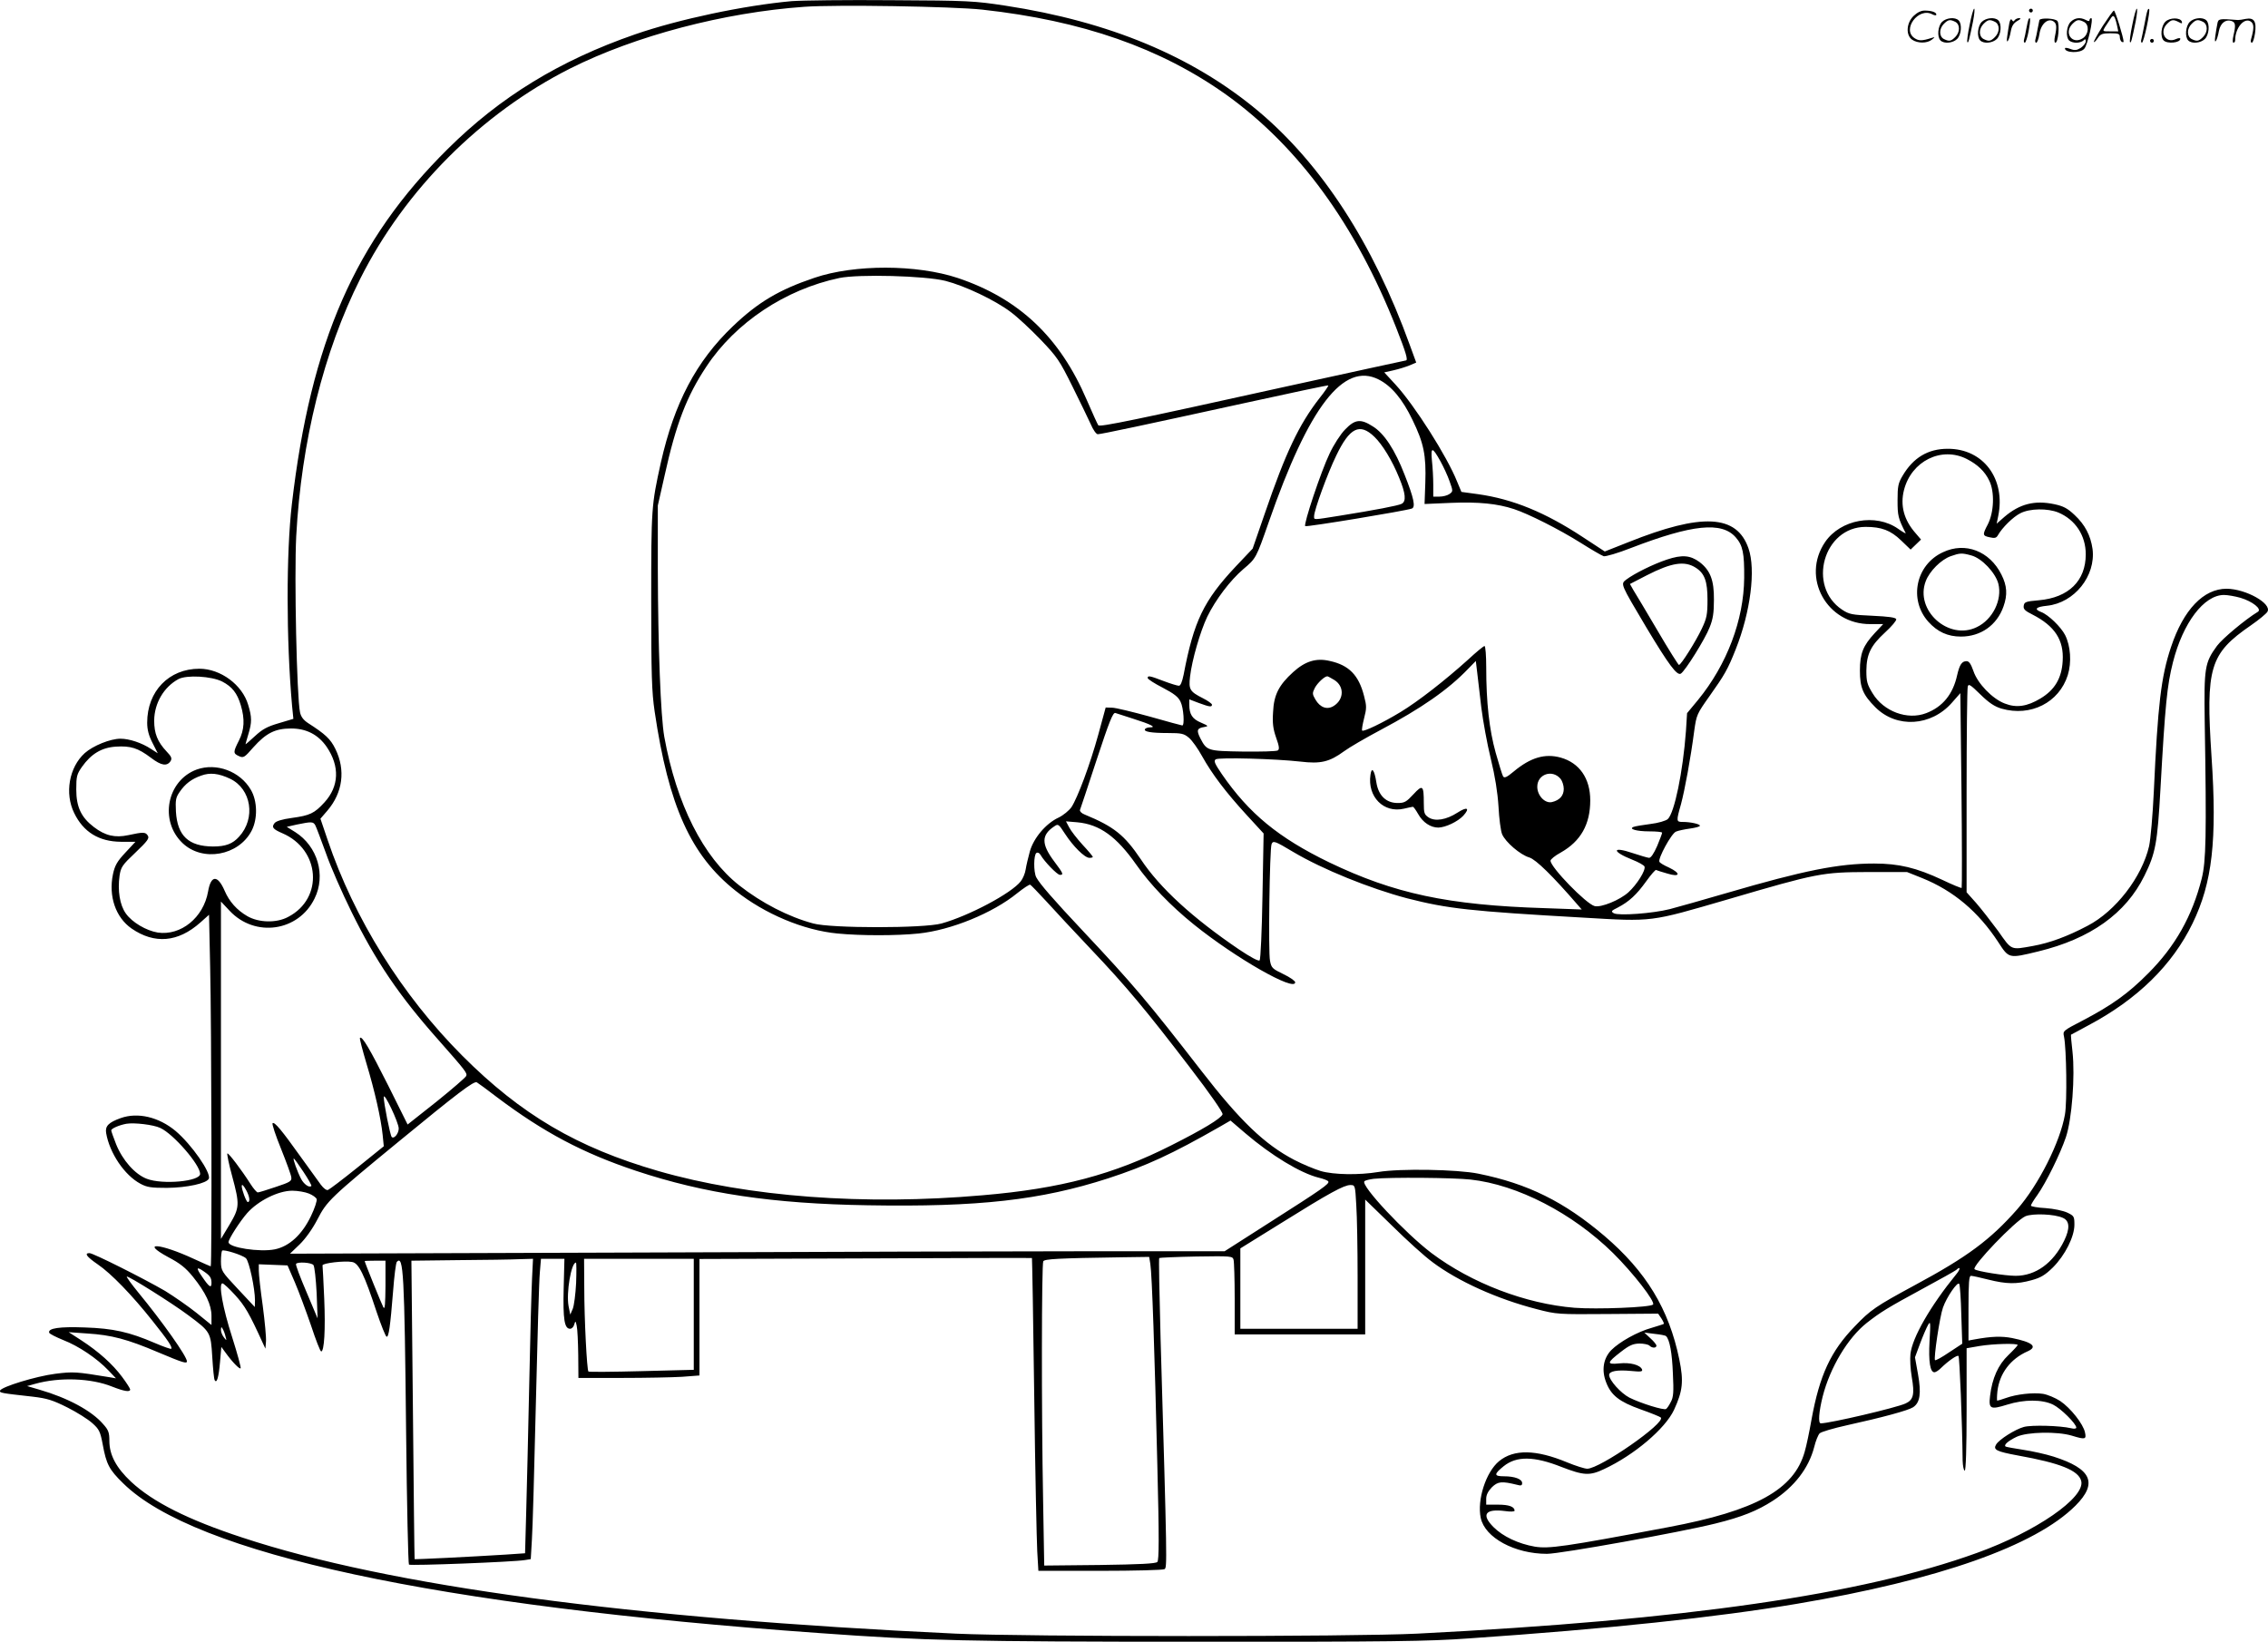 <svg version="1.0" xmlns="http://www.w3.org/2000/svg"
  viewBox="0 0 1199.183 868.059"
 preserveAspectRatio="xMidYMid meet">
<g transform="translate(-1.179,869.589) scale(0.1,-0.1)"
fill="#000000" stroke="none">
<path d="M4199 8690 c-254 -23 -599 -96 -830 -176 -398 -138 -713 -331 -989
-605 -490 -485 -725 -1020 -825 -1879 -30 -256 -30 -716 1 -1065 l7 -70 -77
-23 c-62 -18 -87 -32 -127 -69 -27 -25 -49 -44 -49 -42 0 2 7 26 15 53 19 62
19 90 -1 155 -31 106 -146 191 -258 191 -161 0 -276 -119 -276 -285 0 -37 8
-68 28 -107 l28 -55 -36 23 c-48 32 -115 54 -161 54 -54 0 -145 -37 -189 -76
-83 -75 -107 -213 -56 -317 49 -101 131 -151 247 -152 l77 0 -53 -57 c-44 -47
-56 -68 -66 -115 -24 -116 14 -228 99 -287 121 -83 245 -73 363 32 l46 41 6
-277 c7 -288 10 -1582 3 -1582 -2 0 -42 18 -88 39 -181 84 -288 92 -137 10 63
-33 93 -57 131 -104 67 -83 98 -148 98 -207 l0 -48 -79 64 c-44 35 -119 87
-166 116 -112 65 -380 200 -400 200 -29 0 -15 -19 43 -59 71 -48 183 -164 290
-299 83 -104 107 -140 99 -148 -2 -2 -41 11 -87 31 -135 58 -219 77 -370 82
-134 5 -196 -4 -188 -28 2 -6 36 -23 75 -39 80 -31 177 -96 238 -160 l40 -42
-35 6 c-177 29 -190 30 -286 18 -102 -13 -285 -69 -292 -89 -3 -12 3 -13 173
-32 76 -9 105 -18 183 -57 50 -25 110 -63 132 -83 36 -32 42 -44 55 -113 19
-104 34 -133 108 -205 378 -373 1655 -648 3682 -792 566 -41 771 -45 1995 -46
1029 0 1219 2 1440 18 730 50 1307 111 1734 183 747 126 1259 306 1472 519
119 119 85 195 -116 259 -41 13 -113 29 -160 36 -47 7 -89 15 -93 17 -13 8 12
30 58 52 56 26 214 29 291 6 72 -22 78 -20 70 17 -9 44 -76 129 -131 166 -26
17 -67 34 -91 38 -52 8 -141 -2 -196 -22 -22 -8 -43 -14 -46 -14 -2 0 -2 23 1
50 11 94 69 171 160 211 54 24 26 48 -82 70 -57 11 -110 9 -198 -7 l-33 -6 0
171 c0 136 3 171 13 171 8 0 49 -9 92 -20 96 -24 150 -25 229 -3 48 13 71 27
112 67 65 65 114 163 114 226 0 44 -2 47 -37 64 -21 10 -72 21 -115 24 -43 2
-78 9 -78 13 0 5 15 30 34 56 46 65 121 217 151 306 32 95 49 322 35 451 -6
49 -9 90 -8 91 2 1 44 23 93 50 258 137 443 318 550 539 104 214 130 438 100
882 -31 472 -10 543 209 694 42 29 82 62 87 72 23 43 -114 120 -216 121 -122
0 -228 -110 -294 -308 -53 -158 -70 -306 -91 -764 -6 -126 -17 -252 -25 -289
-38 -164 -177 -344 -325 -421 -108 -57 -201 -91 -290 -107 -118 -21 -110 -25
-183 79 -37 50 -89 117 -117 149 l-50 56 0 534 c0 293 3 542 6 553 4 17 13 12
67 -41 46 -45 75 -64 112 -75 154 -44 304 32 350 177 21 68 15 154 -14 212
-22 43 -89 108 -127 122 -39 15 -28 27 31 33 145 15 259 158 241 300 -10 71
-40 129 -95 180 -38 36 -60 47 -107 57 -104 22 -183 2 -264 -67 l-41 -36 8 39
c41 197 -78 358 -267 357 -104 0 -182 -47 -238 -142 -24 -40 -27 -57 -27 -131
0 -81 3 -94 43 -173 2 -4 -16 6 -40 23 -118 83 -304 50 -386 -70 -128 -188 9
-436 240 -434 l67 0 -45 -48 c-61 -66 -78 -107 -78 -198 0 -90 16 -128 82
-194 112 -112 295 -101 405 25 l44 50 6 -513 c3 -282 3 -515 1 -517 -2 -2 -49
17 -103 43 -137 64 -229 86 -360 86 -188 0 -369 -36 -780 -156 -123 -36 -258
-74 -300 -85 -91 -23 -270 -36 -296 -22 -17 10 -14 13 22 31 59 31 98 67 149
138 25 35 49 62 52 60 4 -2 31 -11 60 -19 68 -21 73 1 8 32 -25 11 -47 24 -50
30 -10 15 64 152 88 160 11 5 45 12 74 16 28 4 52 10 52 15 0 9 -50 20 -91 20
-34 0 -35 3 -9 94 20 75 51 242 70 388 12 85 14 89 82 185 78 110 95 139 137
245 79 199 107 422 68 534 -62 180 -246 189 -636 33 l-124 -49 -116 76 c-199
131 -370 201 -554 227 l-88 12 -23 55 c-53 133 -224 402 -325 512 l-60 65 49
11 c27 6 65 18 85 26 l35 15 -34 93 c-194 537 -467 957 -804 1239 -346 288
-785 471 -1334 555 -164 25 -195 27 -603 29 -236 2 -473 -1 -526 -5z m1006
-45 c529 -58 944 -203 1292 -451 381 -274 682 -686 897 -1231 52 -132 64 -173
51 -173 -3 0 -290 -63 -638 -139 -787 -174 -979 -214 -988 -204 -4 5 -31 65
-61 134 -142 332 -358 536 -682 645 -217 72 -546 73 -758 1 -187 -63 -298
-129 -431 -256 -194 -185 -310 -406 -381 -721 -50 -226 -51 -239 -51 -730 0
-394 3 -483 18 -585 74 -502 192 -762 428 -949 155 -123 360 -209 539 -226
124 -12 311 -12 429 0 172 18 392 108 521 213 34 27 64 47 69 45 4 -2 43 -42
87 -90 43 -48 148 -160 233 -250 189 -199 293 -324 524 -626 107 -139 176
-239 173 -248 -8 -22 -106 -81 -271 -164 -304 -154 -585 -229 -997 -264 -626
-55 -1240 -9 -1715 128 -429 124 -726 298 -1038 611 -318 319 -570 723 -711
1140 l-38 112 37 43 c81 95 97 214 42 326 -26 53 -53 78 -145 137 -24 16 -37
33 -42 57 -17 81 -31 714 -20 931 27 500 145 976 339 1362 236 470 640 874
1110 1111 345 173 813 296 1238 326 167 12 783 2 940 -15z m-195 -1434 c102
-26 263 -102 346 -165 34 -25 104 -90 157 -145 89 -93 101 -111 169 -248 41
-82 84 -172 97 -200 12 -29 29 -53 37 -53 18 0 248 49 778 165 241 53 440 95
441 93 2 -2 -19 -33 -47 -68 -108 -139 -178 -286 -289 -610 l-64 -185 -89 -94
c-170 -181 -222 -289 -276 -573 -8 -38 -16 -58 -25 -58 -8 0 -44 11 -81 25
-73 28 -84 30 -84 16 0 -6 36 -29 79 -51 61 -32 83 -49 95 -75 16 -32 22 -125
9 -125 -3 0 -81 21 -172 47 -91 25 -181 47 -199 47 l-34 1 -39 -143 c-44 -160
-109 -333 -142 -384 -13 -18 -43 -43 -68 -55 -67 -31 -132 -108 -152 -179 -9
-33 -19 -75 -22 -95 -3 -21 -15 -49 -26 -63 -50 -64 -275 -183 -419 -223 -94
-26 -584 -26 -678 0 -131 35 -274 109 -391 201 -191 150 -332 429 -397 787
-19 110 -33 471 -34 888 l0 334 36 159 c60 272 117 420 221 576 154 233 418
408 703 468 103 21 450 12 560 -15z m2292 -522 c67 -34 125 -103 178 -213 60
-123 73 -187 68 -333 l-4 -112 140 6 c146 6 245 -4 333 -33 76 -25 239 -107
352 -178 57 -36 112 -68 122 -71 9 -3 75 16 146 44 323 124 478 140 552 56 38
-43 46 -84 45 -215 -2 -222 -91 -458 -244 -645 l-58 -70 -6 -95 c-16 -216 -61
-433 -96 -465 -10 -9 -50 -21 -92 -26 -40 -5 -80 -12 -88 -15 -30 -11 14 -24
83 -24 37 0 67 -3 67 -7 0 -5 -12 -36 -26 -70 -18 -41 -33 -63 -43 -63 -9 1
-47 12 -86 25 -111 38 -113 9 -2 -35 33 -13 61 -29 64 -36 7 -20 -40 -95 -85
-136 -45 -41 -145 -82 -179 -73 -44 11 -233 205 -233 240 0 7 24 27 54 43 106
60 156 149 156 276 0 116 -57 198 -156 226 -83 23 -159 1 -248 -73 -37 -31
-50 -37 -57 -26 -4 7 -22 64 -39 125 -34 122 -50 266 -50 452 0 61 -4 112 -9
112 -5 0 -44 -32 -87 -72 -122 -110 -263 -220 -357 -277 -94 -57 -196 -106
-203 -98 -3 3 2 32 10 64 14 54 14 66 0 119 -28 110 -80 163 -181 185 -72 17
-130 -1 -194 -59 -75 -68 -102 -120 -106 -211 -4 -59 0 -89 16 -135 17 -47 18
-62 9 -68 -7 -5 -90 -7 -184 -6 -189 3 -191 4 -226 71 -21 42 -17 53 22 59 23
4 21 6 -18 23 -46 19 -62 44 -62 95 l0 28 50 -19 c57 -21 70 -23 70 -9 0 5
-22 21 -48 34 -69 35 -76 46 -68 114 10 88 54 239 91 317 44 90 121 192 191
252 67 56 68 59 134 248 213 612 396 849 582 754z m326 -432 c16 -29 38 -76
48 -105 19 -53 19 -54 0 -68 -11 -8 -35 -14 -53 -14 l-33 0 0 64 c0 34 -3 91
-7 126 -7 75 2 74 45 -3z m2783 12 c57 -29 96 -66 119 -115 29 -59 25 -167 -8
-231 -29 -55 -28 -60 10 -68 26 -6 35 -4 43 10 23 41 81 98 119 117 50 26 144
27 201 4 90 -38 145 -121 145 -221 0 -140 -90 -229 -248 -243 -69 -6 -77 -9
-80 -29 -3 -18 7 -27 47 -47 117 -60 166 -134 159 -245 -5 -91 -42 -153 -117
-198 -71 -43 -128 -51 -189 -27 -66 25 -144 106 -166 172 -13 37 -23 52 -36
52 -25 0 -37 -18 -50 -74 -22 -101 -77 -168 -164 -201 -99 -38 -225 9 -283
105 -29 47 -33 63 -33 120 1 87 23 132 99 202 35 32 61 63 59 70 -3 9 -40 14
-125 18 -109 5 -123 7 -161 32 -187 124 -98 438 124 438 84 0 132 -18 188 -72
l50 -48 28 27 27 26 -29 34 c-61 69 -82 146 -61 228 39 153 198 232 332 164z
m1447 -734 c64 -19 115 -60 92 -74 -66 -40 -188 -142 -216 -180 -65 -89 -69
-115 -65 -401 10 -605 7 -738 -16 -830 -50 -198 -140 -358 -283 -501 -105
-106 -193 -169 -348 -250 -102 -53 -104 -54 -97 -84 13 -63 17 -345 5 -412
-25 -145 -139 -372 -253 -502 -141 -160 -263 -251 -540 -400 -207 -112 -235
-131 -318 -218 -128 -132 -186 -258 -229 -493 -11 -63 -27 -140 -36 -170 -56
-200 -258 -312 -721 -399 -551 -104 -631 -115 -706 -103 -87 15 -169 54 -218
103 -67 67 -44 99 62 85 27 -4 49 -3 49 2 0 21 -29 32 -87 32 l-63 0 0 31 c0
21 10 40 30 61 32 31 52 33 133 13 21 -6 27 -4 27 9 0 21 -39 36 -96 36 -54 0
-54 11 -2 53 68 55 161 54 307 -4 117 -45 148 -47 224 -11 159 74 323 213 370
313 46 100 52 150 28 267 -55 267 -176 465 -396 653 -213 181 -404 276 -666
329 -112 23 -416 28 -529 9 -102 -17 -236 -15 -305 5 -33 10 -96 36 -140 59
-157 82 -286 206 -492 472 -283 365 -360 456 -623 736 -159 169 -231 252 -249
286 -15 29 -14 120 1 129 7 4 16 0 22 -11 20 -35 88 -105 102 -105 21 0 18 7
-30 71 -69 92 -69 140 1 186 20 14 23 11 56 -40 43 -66 104 -127 129 -127 10
0 18 2 18 5 0 3 -24 32 -54 64 -30 33 -62 74 -71 92 l-17 32 60 -5 c118 -11
207 -75 311 -223 74 -106 183 -219 306 -318 220 -177 535 -357 535 -305 0 7
-28 27 -62 43 -58 28 -64 33 -71 70 -10 45 -2 591 8 617 8 21 18 17 115 -41
155 -92 405 -193 602 -245 215 -55 332 -68 930 -102 373 -22 351 -24 764 96
477 140 501 144 744 145 l205 0 80 -32 c166 -67 297 -178 402 -338 57 -88 55
-88 211 -50 277 67 464 201 562 400 59 119 69 172 85 460 25 447 35 546 66
669 53 209 164 356 270 356 19 0 59 -7 87 -15z m-4014 -580 c9 -71 31 -193 50
-270 23 -95 36 -177 41 -254 3 -63 12 -129 19 -146 18 -42 96 -109 144 -123
35 -11 123 -97 256 -251 l21 -24 -195 7 c-513 16 -796 77 -1140 242 -268 130
-424 258 -568 467 -38 56 -44 70 -32 78 18 11 314 3 447 -12 108 -13 154 -2
232 55 27 20 113 70 192 112 215 114 358 213 464 324 l40 41 7 -58 c4 -32 14
-116 22 -188z m-6657 137 c52 -27 79 -61 98 -125 22 -74 19 -130 -10 -187 -31
-61 -31 -68 0 -82 24 -11 29 -8 76 46 68 76 116 100 200 100 80 0 143 -32 188
-97 70 -103 66 -209 -12 -294 -53 -58 -77 -69 -172 -82 -52 -7 -84 -17 -92
-28 -16 -21 -9 -31 42 -53 200 -86 219 -344 31 -442 -62 -34 -157 -31 -217 4
-55 32 -95 77 -119 133 -37 86 -73 85 -88 -3 -24 -138 -144 -235 -266 -217
-61 10 -136 54 -169 101 -32 45 -44 121 -33 200 7 45 14 56 84 122 64 61 75
76 65 90 -12 19 -24 19 -103 2 -70 -15 -122 -3 -182 43 -67 51 -93 106 -93
199 0 69 3 80 30 119 49 69 104 102 179 107 79 5 117 -7 186 -59 55 -42 85
-46 104 -17 8 14 4 24 -21 50 -49 52 -66 96 -66 164 1 92 51 177 128 219 43
23 175 16 232 -13z m5879 9 c54 -33 53 -102 -1 -137 -35 -23 -73 -10 -98 33
-17 29 -17 34 -3 62 14 26 51 61 66 61 3 0 19 -9 36 -19z m-1061 -206 c92 -29
123 -45 88 -45 -12 0 -24 -4 -27 -9 -9 -14 32 -21 121 -21 72 0 85 -3 111 -25
17 -14 48 -58 70 -98 53 -95 125 -190 235 -310 l90 -98 -6 -331 c-3 -182 -10
-335 -15 -340 -6 -6 -48 17 -108 57 -245 166 -420 326 -520 477 -87 129 -142
173 -297 237 -16 6 -27 17 -25 24 3 6 42 126 88 265 67 203 86 251 99 248 9
-3 52 -17 96 -31z m2258 -317 c9 -11 17 -35 17 -53 0 -36 -21 -60 -62 -70 -37
-9 -78 34 -78 81 0 66 79 94 123 42z m-6584 -246 c5 -9 30 -76 56 -147 25 -72
86 -211 135 -310 129 -263 253 -445 460 -678 143 -162 153 -175 147 -190 -3
-8 -74 -69 -157 -136 l-153 -121 -103 207 c-97 193 -138 263 -149 251 -3 -2
13 -63 34 -134 44 -146 77 -291 86 -379 l6 -60 -140 -113 c-77 -62 -147 -115
-155 -118 -8 -3 -23 8 -38 28 -13 18 -61 85 -107 148 -99 139 -138 186 -148
177 -4 -4 16 -65 45 -136 28 -70 53 -138 54 -150 3 -20 -6 -26 -82 -51 -47
-16 -89 -29 -95 -29 -5 -1 -23 20 -39 45 -47 74 -117 166 -122 161 -3 -3 8
-57 25 -119 41 -152 40 -167 -14 -258 l-45 -75 0 892 0 892 46 -49 c134 -143
364 -110 449 65 61 123 16 276 -102 351 l-45 28 53 12 c78 16 87 16 98 -4z
m961 -1438 c246 -185 453 -295 735 -389 361 -120 722 -174 1225 -182 587 -10
913 27 1270 142 205 67 339 129 591 273 l57 33 77 -66 c139 -119 293 -212 389
-236 26 -6 49 -15 51 -20 8 -12 -34 -41 -304 -213 l-244 -156 -676 0 c-372 0
-1484 -3 -2471 -7 l-1795 -6 51 49 c31 30 68 82 94 132 50 97 67 114 430 412
309 254 398 322 413 313 7 -4 55 -39 107 -79z m-520 -165 c0 -27 -25 -57 -37
-45 -8 7 -43 183 -42 211 1 30 79 -135 79 -166z m-504 -229 c26 -39 45 -73 42
-75 -11 -11 -39 9 -54 37 -20 38 -45 108 -39 108 3 0 26 -32 51 -70z m6171
-41 c248 -27 540 -178 754 -389 106 -105 225 -258 211 -272 -15 -15 -296 -26
-415 -17 -259 21 -544 130 -756 289 -140 106 -377 359 -355 380 5 5 27 10 49
13 89 9 422 6 512 -4z m-6472 -59 c17 -32 20 -60 7 -60 -8 0 -32 65 -32 84 0
14 10 4 25 -24z m5868 -77 c4 -58 7 -229 7 -380 l0 -273 -310 0 -310 0 0 213
0 212 216 134 c258 161 331 200 365 201 26 0 26 0 32 -107z m-5538 62 c20 -8
38 -21 41 -29 3 -8 -10 -49 -30 -90 -47 -98 -114 -160 -191 -176 -79 -16 -245
9 -245 38 0 16 61 111 99 154 58 65 164 118 238 118 29 0 69 -7 88 -15z m5940
-362 c137 -103 345 -196 551 -249 107 -28 113 -28 376 -26 l267 2 17 -25 c9
-14 15 -27 13 -29 -2 -2 -31 -11 -64 -21 -76 -21 -170 -74 -214 -118 -42 -44
-52 -106 -27 -170 26 -69 70 -103 182 -143 54 -19 103 -39 107 -43 28 -28
-322 -271 -389 -271 -13 0 -61 15 -107 34 -164 68 -281 70 -359 6 -70 -58
-117 -205 -97 -300 22 -105 180 -190 350 -190 72 0 710 115 890 160 142 35
223 68 305 121 114 74 189 172 218 283 8 33 21 65 29 73 8 8 73 27 145 43 186
41 323 78 349 95 37 24 44 74 26 175 l-16 89 27 73 c15 40 34 84 42 98 13 23
14 15 8 -85 -6 -109 3 -165 26 -165 6 0 21 9 33 21 42 41 88 72 94 65 6 -5 20
-355 22 -553 1 -29 6 -53 11 -53 6 0 10 115 10 324 l0 323 69 12 c74 12 201
15 201 5 0 -3 -22 -27 -49 -53 -54 -51 -86 -123 -97 -216 -8 -69 1 -74 91 -46
89 28 185 28 242 0 41 -20 123 -101 123 -122 0 -5 -12 -7 -27 -3 -59 14 -209
18 -250 7 -45 -12 -131 -66 -147 -93 -17 -28 2 -37 115 -58 224 -40 321 -79
335 -135 22 -87 -239 -268 -551 -380 -610 -221 -1539 -355 -2960 -427 -340
-17 -2070 -17 -2440 0 -1722 80 -2998 252 -3772 508 -287 94 -473 188 -588
295 -79 74 -115 142 -115 216 0 45 -5 58 -33 89 -61 71 -188 139 -337 182
l-65 19 43 12 c129 36 296 30 407 -15 64 -25 95 -30 95 -15 0 5 -19 35 -43 67
-50 67 -123 133 -217 194 l-65 42 99 -7 c127 -8 211 -30 373 -99 133 -56 153
-62 153 -48 0 26 -131 211 -258 365 -35 43 -62 80 -60 83 6 6 241 -141 326
-205 117 -87 118 -89 126 -220 4 -63 9 -118 13 -123 11 -19 21 15 28 96 l7 80
22 -30 c36 -50 74 -89 80 -83 3 3 -17 77 -45 165 -50 155 -73 284 -51 284 6 0
36 -28 67 -62 52 -57 75 -97 146 -253 l14 -30 3 37 c2 20 -6 105 -17 189 -12
84 -21 167 -21 186 l0 34 76 -3 76 -3 39 -90 c21 -49 59 -152 85 -227 25 -76
49 -138 54 -138 16 0 23 115 16 279 -4 91 -8 170 -9 176 -2 12 117 26 157 18
35 -6 64 -67 129 -264 24 -71 48 -131 53 -131 11 -2 19 52 34 239 6 81 15 152
20 157 35 36 40 -56 49 -907 4 -378 11 -690 15 -694 7 -7 555 14 613 24 l31 5
6 102 c4 55 13 380 21 721 8 341 17 653 21 693 l6 72 62 0 62 0 -4 -157 c-4
-164 4 -213 34 -213 9 0 19 10 22 23 6 20 7 20 13 -8 4 -16 7 -85 8 -152 l1
-123 228 0 c126 0 270 3 320 6 l92 7 0 308 0 308 878 3 c482 2 878 3 880 2 1
-1 7 -327 12 -725 5 -398 13 -770 16 -826 l6 -103 326 0 c180 0 333 4 341 9
14 9 14 23 -21 1223 -6 230 -10 420 -7 422 2 2 90 6 196 8 185 3 192 2 197
-17 3 -11 6 -104 6 -207 l0 -188 345 0 345 0 0 357 0 356 143 -139 c78 -77
173 -163 212 -191z m3335 233 c35 -16 37 -56 6 -120 -58 -119 -151 -186 -257
-186 -55 0 -207 24 -217 35 -16 15 215 256 269 280 38 16 155 12 199 -9z
m-9608 -213 c17 -15 48 -160 48 -223 l-1 -35 -89 95 c-88 94 -89 96 -90 146 0
28 3 53 6 57 8 8 106 -22 126 -40z m4782 -30 c9 -54 23 -476 37 -1061 10 -392
9 -506 0 -515 -9 -9 -94 -13 -305 -16 l-293 -3 -6 348 c-9 471 -8 1246 1 1261
8 12 75 16 414 21 l146 2 6 -37z m-3269 -75 c-3 -57 -10 -310 -15 -563 -5
-253 -13 -557 -16 -676 l-6 -216 -102 -7 c-191 -12 -479 -26 -482 -24 -1 2 -5
357 -9 790 l-8 788 249 3 c137 1 282 3 321 5 l73 2 -5 -102z m855 -192 l0
-293 -276 -7 c-152 -4 -278 -5 -281 -2 -8 8 -22 276 -22 444 l-1 152 290 0
290 0 0 -294z m-1630 152 c-1 -98 -3 -128 -11 -115 -9 16 -99 238 -99 245 0 1
25 2 55 2 l55 0 0 -132z m-381 109 c6 -8 13 -73 17 -148 l5 -134 -59 140 c-33
77 -58 143 -55 148 7 12 80 8 92 -6z m1389 -94 c-3 -60 -11 -121 -18 -138
l-13 -30 -9 45 c-13 70 14 230 39 230 3 0 3 -48 1 -107z m-1968 60 c32 -22 40
-33 40 -61 0 -30 -13 -21 -50 34 -33 47 -30 55 10 27z m9265 -15 c-136 -167
-233 -335 -242 -422 -3 -26 0 -80 7 -121 16 -92 9 -121 -33 -140 -50 -23 -401
-105 -448 -105 -15 0 -10 62 10 142 39 153 133 310 233 389 73 57 108 79 298
182 91 49 169 93 175 98 23 22 24 6 0 -23z m27 -215 l5 -152 -70 -46 c-38 -26
-71 -44 -74 -41 -8 8 25 231 42 278 19 55 78 141 86 125 4 -7 9 -80 11 -164z
m-9178 -113 c7 -24 6 -24 -8 -6 -9 11 -16 29 -16 40 1 17 2 18 9 6 5 -8 12
-26 15 -40z m7617 1 c19 -18 32 -90 36 -197 5 -98 3 -126 -11 -151 -9 -18 -20
-34 -25 -37 -12 -8 -134 30 -194 60 -46 24 -107 92 -107 120 0 20 43 28 116
21 51 -5 62 -4 58 8 -10 24 -62 38 -120 32 -69 -7 -67 3 8 61 45 35 64 43 98
44 23 0 47 -5 53 -11 14 -14 37 -14 37 0 0 5 -14 23 -32 39 l-32 30 55 -7 c29
-3 57 -8 60 -12z M7124 6425 c-24 -24 -61 -82 -82 -127 -45 -93 -139 -375
-129 -384 6 -6 532 81 564 93 20 8 11 54 -39 180 -50 129 -107 217 -167 254
-65 42 -95 38 -147 -16z m154 -38 c43 -41 95 -126 132 -218 34 -82 38 -124 13
-137 -20 -10 -141 -33 -328 -63 -145 -23 -135 -23 -135 -2 0 31 72 228 117
320 71 148 124 174 201 100z M8825 5737 c-72 -24 -171 -73 -215 -106 -30 -24
-32 -19 108 -255 117 -195 161 -254 181 -242 23 14 129 184 152 244 18 44 23
77 23 147 1 103 -19 155 -76 199 -49 36 -92 40 -173 13z m153 -43 c47 -30 62
-72 62 -169 0 -79 -4 -98 -30 -153 -31 -66 -110 -192 -121 -192 -3 0 -55 82
-114 183 -59 100 -116 196 -127 213 l-18 32 89 46 c131 67 200 78 259 40z
M10285 5776 c-144 -66 -182 -251 -77 -368 48 -53 102 -78 172 -78 105 0 190
60 225 159 22 62 19 110 -11 169 -62 124 -191 174 -309 118z m150 -17 c56 -15
128 -92 143 -150 21 -85 -30 -189 -114 -229 -149 -73 -329 89 -270 243 20 53
81 114 132 132 48 17 59 18 109 4z M7258 4599 c-17 -116 70 -204 177 -179 22
5 43 10 47 10 4 0 16 -17 28 -38 25 -45 66 -72 107 -72 38 1 102 31 132 63 37
41 20 49 -31 16 -59 -38 -118 -48 -153 -25 -22 15 -25 23 -25 75 0 95 -6 100
-55 47 -37 -40 -47 -46 -83 -46 -61 0 -102 39 -113 110 -10 65 -25 84 -31 39z
M1052 4627 c-158 -58 -199 -271 -75 -389 106 -101 296 -67 365 65 33 63 31
158 -4 217 -57 98 -182 144 -286 107z m177 -49 c112 -54 136 -209 47 -306 -34
-38 -71 -52 -138 -52 -129 1 -188 56 -196 184 -3 62 -1 75 20 105 29 42 62 68
114 86 46 17 92 12 153 -17z M10426 8564 c-10 -47 -15 -88 -12 -91 5 -6 9 7
30 110 7 37 10 67 6 67 -4 0 -15 -39 -24 -86z M10740 8640 c0 -5 5 -10 10 -10
6 0 10 5 10 10 0 6 -4 10 -10 10 -5 0 -10 -4 -10 -10z M11286 8564 c-10 -47
-15 -88 -12 -91 5 -6 9 7 30 110 7 37 10 67 6 67 -4 0 -15 -39 -24 -86z
M11366 8639 c-3 -8 -10 -41 -16 -74 -6 -33 -14 -68 -16 -77 -3 -10 -1 -18 3
-18 10 0 46 171 38 178 -2 3 -7 -1 -9 -9z M10129 8611 c-38 -38 -41 -101 -7
-125 29 -20 79 -20 104 0 18 14 18 15 1 10 -53 -17 -69 -17 -92 -2 -69 45 21
166 94 126 12 -6 21 -7 21 -1 0 12 -25 21 -62 21 -19 0 -39 -10 -59 -29z
M11130 8559 c-28 -45 -49 -83 -47 -85 2 -3 12 7 21 21 14 21 24 25 66 25 43 0
50 -3 50 -19 0 -11 5 -23 10 -26 6 -3 10 -3 10 1 0 20 -44 164 -51 164 -4 0
-30 -37 -59 -81z m75 4 l7 -33 -42 0 c-42 0 -42 0 -28 23 8 12 21 32 29 44 15
25 22 18 34 -34z M10280 8580 c-22 -22 -27 -79 -8 -98 19 -19 66 -14 88 8 22
22 27 79 8 98 -19 19 -66 14 -88 -8z m71 0 c25 -14 25 -54 -1 -80 -23 -23 -33
-24 -61 -10 -25 14 -25 54 1 80 23 23 33 24 61 10z M10490 8580 c-22 -22 -27
-79 -8 -98 19 -19 66 -14 88 8 22 22 27 79 8 98 -19 19 -66 14 -88 -8z m71 0
c25 -14 25 -54 -1 -80 -23 -23 -33 -24 -61 -10 -25 14 -25 54 1 80 23 23 33
24 61 10z M10636 8574 c-3 -16 -8 -47 -11 -69 -8 -51 10 -26 19 27 5 27 15 42
34 53 18 10 22 14 10 15 -9 0 -20 -5 -24 -11 -5 -8 -9 -8 -14 1 -5 8 -10 3
-14 -16z M10737 8593 c-2 -4 -7 -26 -11 -48 -4 -22 -9 -48 -12 -57 -3 -10 -1
-18 4 -18 4 0 14 28 20 62 11 58 10 81 -1 61z M10795 8590 c-1 -3 -5 -23 -9
-45 -4 -22 -9 -48 -12 -57 -3 -10 -1 -18 4 -18 5 0 13 20 17 45 7 53 44 87 74
68 17 -11 19 -28 8 -80 -4 -18 -3 -33 2 -33 16 0 24 99 11 115 -12 14 -87 18
-95 5z M10960 8580 c-22 -22 -27 -79 -8 -98 7 -7 24 -12 38 -12 14 0 31 5 38
12 9 9 12 8 12 -5 0 -9 -12 -24 -26 -34 -21 -13 -32 -15 -55 -6 -16 6 -29 8
-29 3 0 -24 81 -27 102 -2 18 19 50 162 37 162 -5 0 -9 -5 -9 -10 0 -7 -6 -7
-19 0 -30 16 -59 12 -81 -10z m71 0 c29 -16 25 -65 -6 -86 -56 -37 -103 28
-55 76 23 23 33 24 61 10z M11461 8581 c-23 -23 -28 -80 -9 -99 19 -19 88 -13
88 9 0 5 -11 4 -24 -2 -54 -25 -89 38 -46 81 23 23 33 24 62 9 16 -9 19 -8 16
3 -8 22 -64 22 -87 -1z M11590 8580 c-22 -22 -27 -79 -8 -98 19 -19 66 -14 88
8 22 22 27 79 8 98 -19 19 -66 14 -88 -8z m71 0 c25 -14 25 -54 -1 -80 -23
-23 -33 -24 -61 -10 -25 14 -25 54 1 80 23 23 33 24 61 10z M11736 8571 c-3
-14 -8 -44 -11 -66 -8 -51 10 -26 19 27 8 41 35 63 66 53 22 -7 24 -21 11 -77
-5 -22 -5 -38 0 -38 5 0 9 6 9 13 0 68 51 125 85 97 15 -13 15 -35 -1 -92 -3
-10 -1 -18 4 -18 6 0 13 23 17 50 9 63 -5 84 -49 76 -17 -4 -35 -6 -41 -6
-101 8 -104 7 -109 -19z M11380 8480 c0 -5 5 -10 10 -10 6 0 10 5 10 10 0 6
-4 10 -10 10 -5 0 -10 -4 -10 -10z M650 2784 c-64 -23 -83 -42 -77 -79 18
-106 97 -223 181 -268 35 -19 57 -22 141 -22 106 1 211 24 221 49 12 32 -91
180 -176 252 -89 74 -200 100 -290 68z m209 -52 c70 -32 211 -195 211 -243 0
-40 -199 -58 -282 -26 -63 24 -128 98 -162 182 -14 36 -26 69 -26 74 0 10 42
28 80 35 42 7 143 -5 179 -22z"/>
</g>
</svg>
